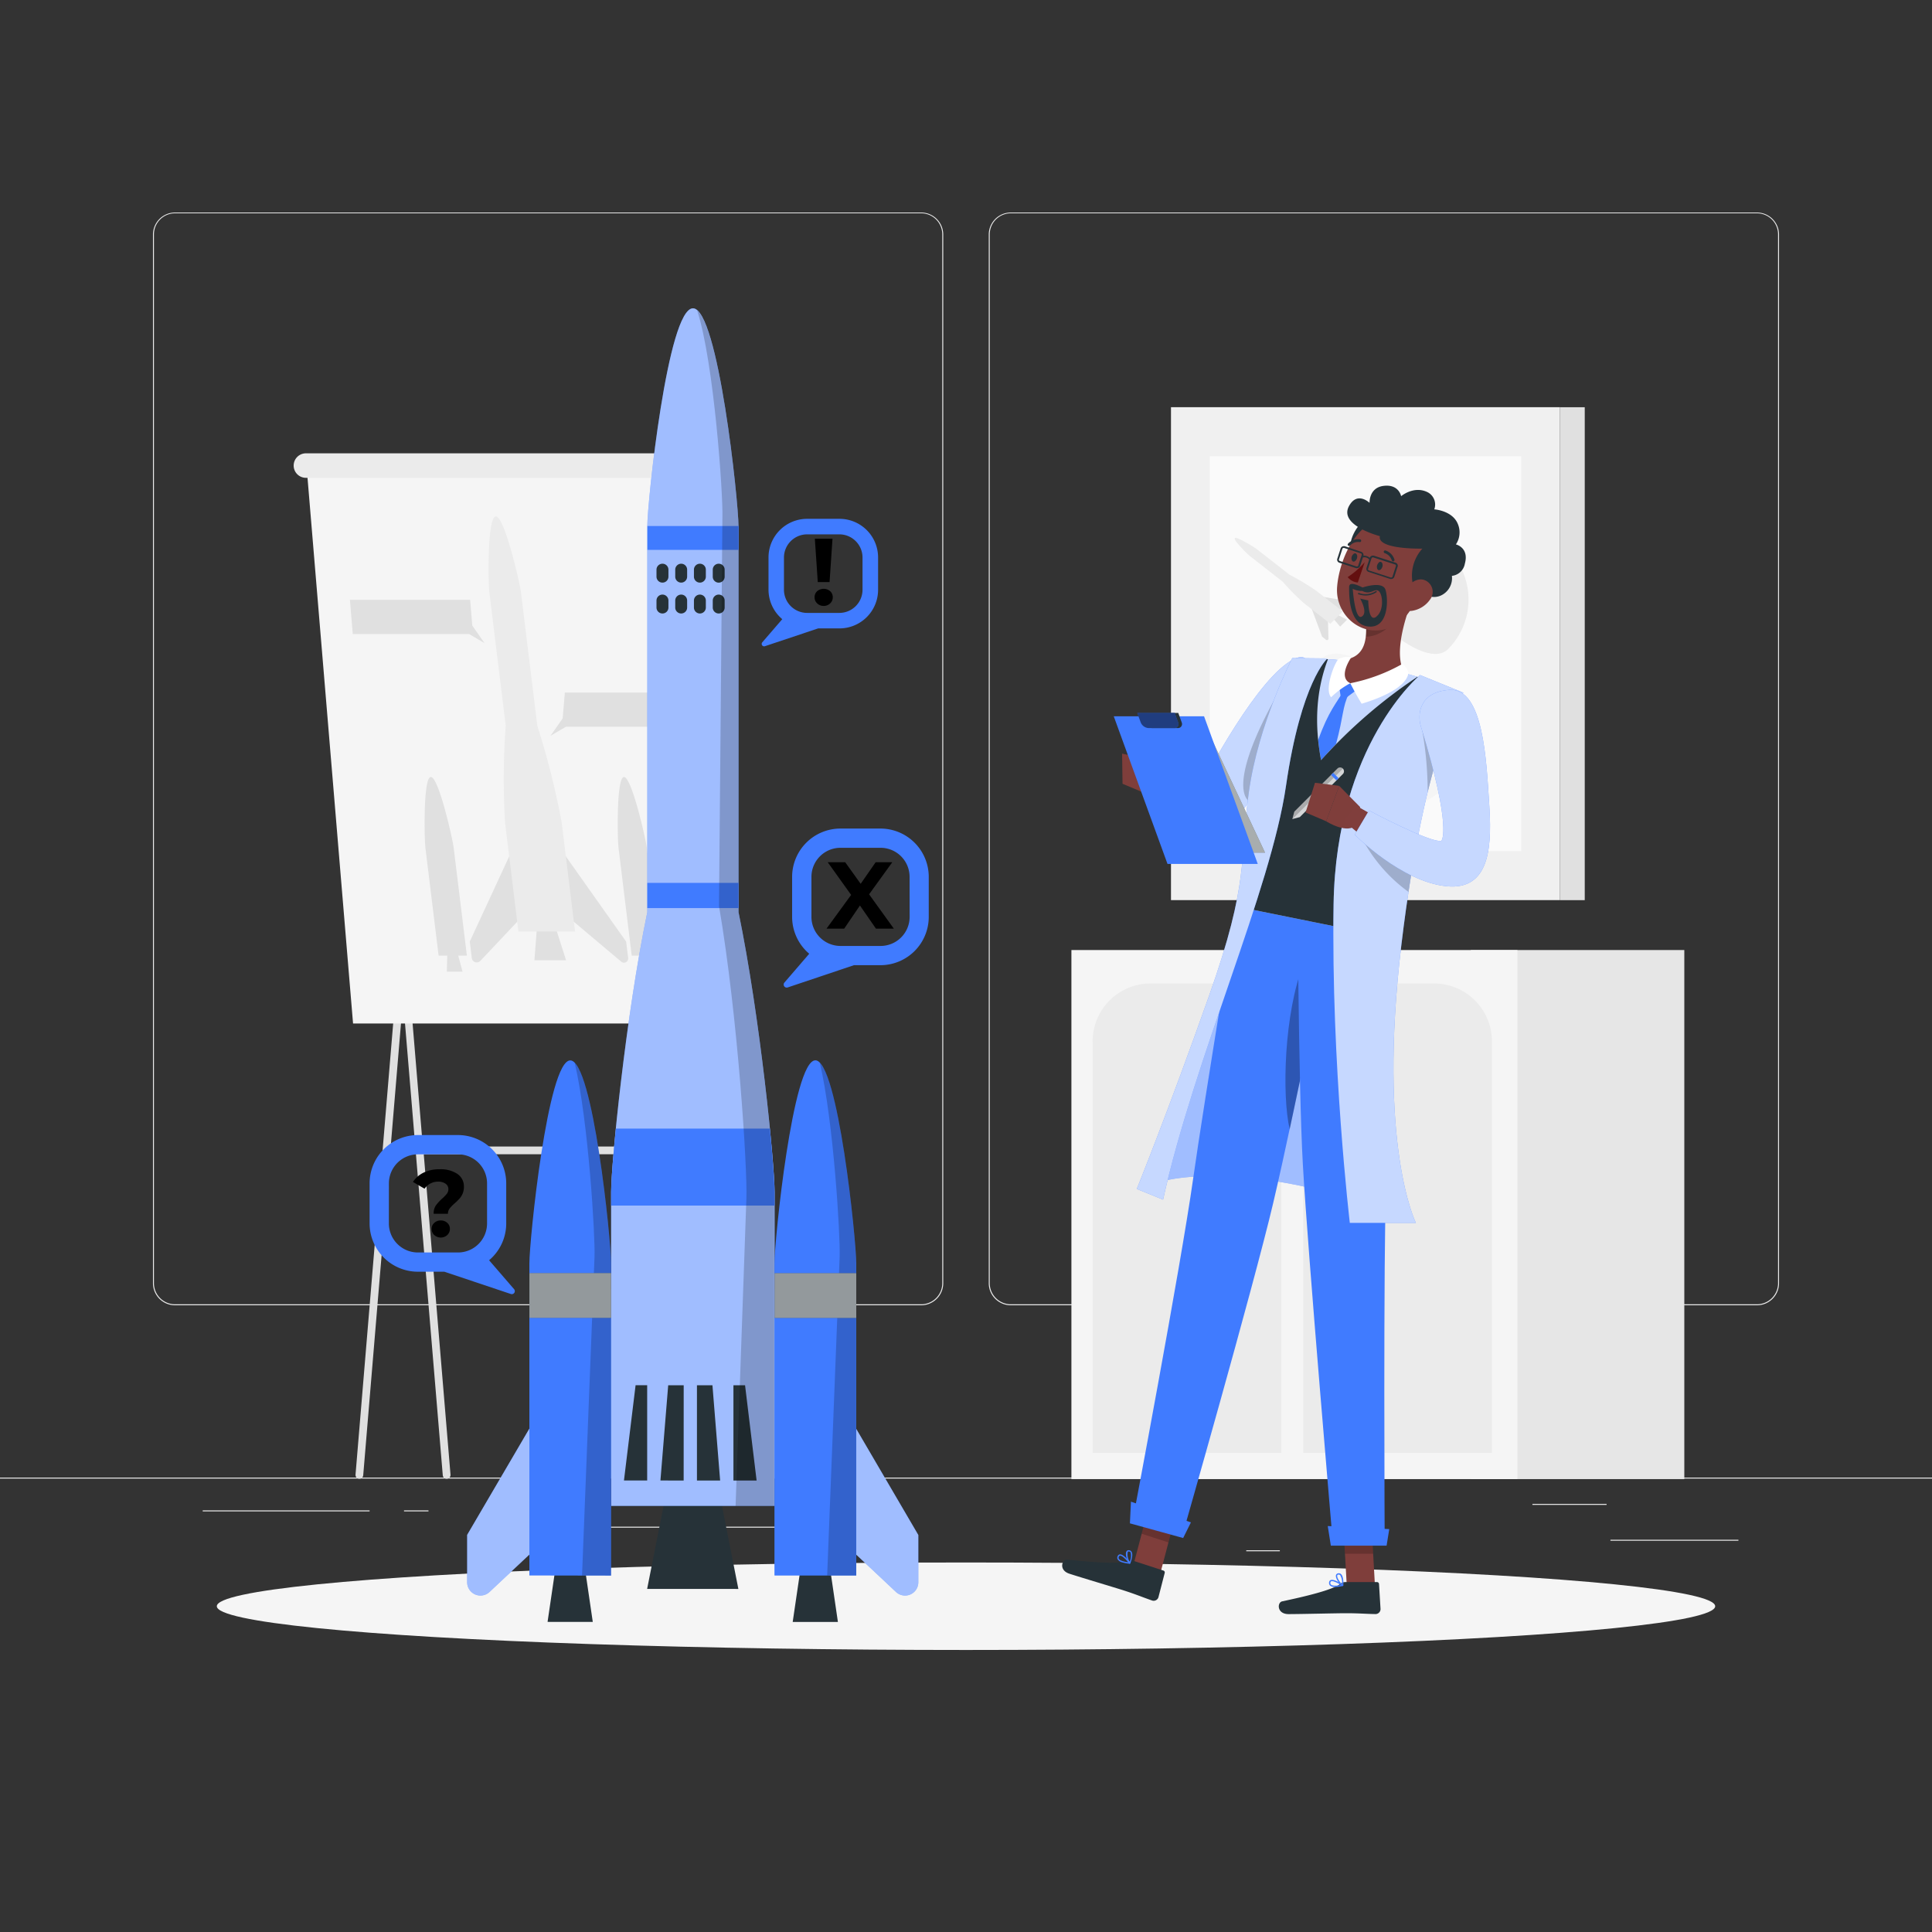 <svg xmlns="http://www.w3.org/2000/svg" viewBox="0 0 500 500"><rect x="0" y="0" width="500" height="500" fill="#333333" stroke="none"/><g id="freepik--background-complete--inject-2"><rect x="416.78" y="398.49" width="33.12" height="0.25" style="fill:#ebebeb"></rect><rect x="322.53" y="401.21" width="8.69" height="0.25" style="fill:#ebebeb"></rect><rect x="396.59" y="389.21" width="19.19" height="0.25" style="fill:#ebebeb"></rect><rect x="52.46" y="390.89" width="43.19" height="0.25" style="fill:#ebebeb"></rect><rect x="104.56" y="390.89" width="6.33" height="0.25" style="fill:#ebebeb"></rect><rect x="131.47" y="395.11" width="93.68" height="0.25" style="fill:#ebebeb"></rect><path d="M238.4,337.8H45.3a5.71,5.71,0,0,1-5.71-5.71V60.66A5.71,5.71,0,0,1,45.3,55H238.4a5.71,5.71,0,0,1,5.71,5.71V332.09A5.71,5.71,0,0,1,238.4,337.8ZM45.3,55.2a5.47,5.47,0,0,0-5.46,5.46V332.09a5.47,5.47,0,0,0,5.46,5.46H238.4a5.47,5.47,0,0,0,5.46-5.46V60.66a5.47,5.47,0,0,0-5.46-5.46Z" style="fill:#ebebeb"></path><path d="M454.7,337.8H261.6a5.71,5.71,0,0,1-5.71-5.71V60.66A5.71,5.71,0,0,1,261.6,55H454.7a5.71,5.71,0,0,1,5.71,5.71V332.09A5.71,5.71,0,0,1,454.7,337.8ZM261.6,55.2a5.47,5.47,0,0,0-5.46,5.46V332.09a5.47,5.47,0,0,0,5.46,5.46H454.7a5.47,5.47,0,0,0,5.46-5.46V60.66a5.47,5.47,0,0,0-5.46-5.46Z" style="fill:#ebebeb"></path><rect y="382.4" width="500" height="0.25" style="fill:#ebebeb"></rect><rect x="303.06" y="105.39" width="100.67" height="127.57" transform="translate(706.78 338.34) rotate(180)" style="fill:#f0f0f0"></rect><rect x="313.08" y="118.09" width="80.62" height="102.17" transform="translate(706.78 338.34) rotate(180)" style="fill:#fafafa"></rect><rect x="403.73" y="105.39" width="6.4" height="127.57" style="fill:#e0e0e0"></rect><path d="M341.66,170.74a23.07,23.07,0,0,0,32.63,32.63C383.3,194.36,350.67,161.73,341.66,170.74Z" style="fill:#f5f5f5"></path><path d="M374.74,168a18.15,18.15,0,0,0-25.68-25.67C342,149.45,367.65,175.12,374.74,168Z" style="fill:#ebebeb"></path><path d="M343.65,159.67l.16,5.63a.4.4,0,0,1-.65.27l-1-.81L338.89,156Z" style="fill:#e0e0e0"></path><path d="M345.43,157.89l6.34-.54a.35.35,0,0,0,.23-.61l-1-.81-10.29-1.76Z" style="fill:#e0e0e0"></path><polygon points="348.62 160.38 346.83 162.16 345.18 160.24 346.26 159.16 348.62 160.38" style="fill:#e0e0e0"></polygon><path d="M333.75,148.75l-8.48-6.62c-.55-.43-5.2-3.35-5.69-2.86s3.35,4.21,3.91,4.65l8.47,6.62a58.79,58.79,0,0,0,5.44,5.51l6.9,5.39,3.2-3.19-6.9-5.4A65.86,65.86,0,0,0,333.75,148.75Z" style="fill:#ebebeb"></path><rect x="380.64" y="245.88" width="55.26" height="136.92" transform="translate(816.54 628.67) rotate(180)" style="fill:#e6e6e6"></rect><rect x="277.28" y="245.88" width="115.43" height="136.92" transform="translate(669.99 628.67) rotate(180)" style="fill:#f5f5f5"></rect><path d="M282.78,254.52h48.81a0,0,0,0,1,0,0V361a15,15,0,0,1-15,15H297.75a15,15,0,0,1-15-15V254.52A0,0,0,0,1,282.78,254.52Z" transform="translate(614.36 630.52) rotate(180)" style="fill:#ebebeb"></path><path d="M337.28,254.52h48.81a0,0,0,0,1,0,0V361a15,15,0,0,1-15,15H352.25a15,15,0,0,1-15-15V254.52A0,0,0,0,1,337.28,254.52Z" transform="translate(723.36 630.52) rotate(180)" style="fill:#ebebeb"></path><path d="M341.67,314.34a4.85,4.85,0,1,0,4.84-5.15A5,5,0,0,0,341.67,314.34Z" style="fill:#e0e0e0"></path><path d="M316.69,314.34a4.85,4.85,0,1,0,4.85-5.15A5,5,0,0,0,316.69,314.34Z" style="fill:#e0e0e0"></path><path d="M92.93,382.71h0a1,1,0,0,1-.92-1.08l20.12-241.07h2v2H114L94,381.8A1,1,0,0,1,92.93,382.71Z" style="fill:#e0e0e0"></path><path d="M182.33,382.71h0a1,1,0,0,0,.92-1.08L163.13,140.56h-2v2h.16l12.86,154.16H109.43l-13-156.16h-2v2h.16l20,239.24a1,1,0,0,0,1.08.91h0a1,1,0,0,0,.92-1.08l-6.92-82.91h64.72l6.93,83.08A1,1,0,0,0,182.33,382.71Z" style="fill:#e0e0e0"></path><polygon points="186.96 264.88 91.37 264.88 79.3 120.26 174.89 120.26 186.96 264.88" style="fill:#f5f5f5"></polygon><path d="M174.81,123.66H79.15A3.17,3.17,0,0,1,76,120.49h0a3.17,3.17,0,0,1,3.17-3.17h95.66a3.17,3.17,0,0,1,3.17,3.17h0A3.17,3.17,0,0,1,174.81,123.66Z" style="fill:#ebebeb"></path><path d="M136.72,235.51l-12.51,13.27a1.29,1.29,0,0,1-2.11-.87l-.52-4.24,12.76-27.58Z" style="fill:#e0e0e0"></path><path d="M144.9,235.52l15.77,13.27a1.1,1.1,0,0,0,1.9-.87l-.53-4.24-19.52-27.59Z" style="fill:#e0e0e0"></path><polygon points="146.5 248.51 138.31 248.51 138.93 240.33 143.88 240.33 146.5 248.51" style="fill:#e0e0e0"></polygon><path d="M139.06,187.82l-4.24-34.57c-.27-2.26-4.23-19.59-6.49-19.59s-2,17.33-1.69,19.59l4.24,34.57a189,189,0,0,0-.17,25.08l3.45,28.16h14.66l-3.45-28.17A207.32,207.32,0,0,0,139.06,187.82Z" style="fill:#ebebeb"></path><polygon points="169.69 251.48 165.64 251.47 165.77 246.01 168.22 246.01 169.69 251.48" style="fill:#e0e0e0"></polygon><path d="M163.49,247.31l-3.43-28c-.26-2.1-.59-18.22,1.43-18.22s5.64,16.12,5.9,18.22l3.43,28Z" style="fill:#e0e0e0"></path><polygon points="119.71 251.47 115.65 251.47 115.78 246 118.24 246 119.71 251.47" style="fill:#e0e0e0"></polygon><path d="M113.51,247.3l-3.43-28c-.26-2.1-.6-18.22,1.43-18.22s5.64,16.12,5.89,18.22l3.43,28Z" style="fill:#e0e0e0"></path><polygon points="125.4 166.44 122.23 161.91 121.67 155.24 90.56 155.24 91.3 164.09 121.41 164.09 125.4 166.44" style="fill:#e0e0e0"></polygon><polygon points="142.45 190.44 145.62 185.91 146.18 179.24 177.28 179.24 176.54 188.09 146.44 188.09 142.45 190.44" style="fill:#e0e0e0"></polygon></g><g id="freepik--Shadow--inject-2"><ellipse id="freepik--path--inject-2" cx="250" cy="415.69" rx="193.89" ry="11.32" style="fill:#f5f5f5"></ellipse></g><g id="freepik--Character--inject-2"><path d="M298,306.48s20.39-8.32,63.91,7.86l-3.84-40.43,3.14-33.52-38.72-8.07-11.79,35.94Z" style="fill:#407BFF"></path><path d="M298,306.48s20.39-8.32,63.91,7.86l-3.84-40.43,3.14-33.52-38.72-8.07-11.79,35.94Z" style="fill:#fff;opacity:0.5"></path><path d="M338.28,181.67q-3.51,5.33-7.13,10.6l-7.24,10.5c-1.18,1.75-2.4,3.48-3.53,5.2a15.56,15.56,0,0,1-3,3.36,10.36,10.36,0,0,1-4.84,2.3,9.89,9.89,0,0,1-5.15-.52,13.55,13.55,0,0,1-3.69-2.16,18.34,18.34,0,0,1-2.68-2.68,21.93,21.93,0,0,1-2.1-3l4-3.07c.68.52,1.49,1.18,2.26,1.67a17.85,17.85,0,0,0,2.33,1.31,6.77,6.77,0,0,0,2.06.61,1.7,1.7,0,0,0,1.18-.2,3.41,3.41,0,0,0,.74-.72,12.24,12.24,0,0,0,1-1.64c1.09-1.93,2.17-3.8,3.3-5.65,2.24-3.69,4.53-7.32,6.86-10.92s4.72-7.15,7.19-10.68Z" style="fill:#803e3c"></path><path d="M303.52,202.92l-5.62-6.26-2.65,8.17s4.38,4.46,6.56,1.63Z" style="fill:#7f3e3b"></path><polygon points="290.4 195.04 290.51 202.84 295.25 204.83 297.9 196.66 290.4 195.04" style="fill:#7f3e3b"></polygon><path d="M334.83,170.6c-9.28,4.54-22.75,30.18-24.37,33.38-.64,1.26-5.47-1.4-5.47-1.4l-4,7.15s4.49,6.36,12,5.32,11.23-9.1,13.4-13.29c1.7-3.26,5.37-9.61,7.17-12.82C335.76,184.93,342.87,166.67,334.83,170.6Z" style="fill:#407BFF"></path><path d="M334.83,170.6c-9.28,4.54-22.75,30.18-24.37,33.38-.64,1.26-5.47-1.4-5.47-1.4l-4,7.15s4.49,6.36,12,5.32,11.23-9.1,13.4-13.29c1.7-3.26,5.37-9.61,7.17-12.82C335.76,184.93,342.87,166.67,334.83,170.6Z" style="fill:#fff;opacity:0.7"></path><path d="M323.24,207.36a63.8,63.8,0,0,0,3.1-5.6c1.37-2.63,4-7.3,6-10.68l.68-10.64-1.68-2.1C319.3,199.37,321.24,205.89,323.24,207.36Z" style="opacity:0.2"></path><polygon points="300.31 407.1 293.38 404.84 297.69 388.49 304.62 390.74 300.31 407.1" style="fill:#7f3e3b"></polygon><path d="M293.27,403.92l7.79,2.53a.51.51,0,0,1,.36.64l-1.62,6.29a1.29,1.29,0,0,1-1.61.84c-2.7-.93-3.94-1.51-7.37-2.62-2.11-.68-11.14-3.37-14.05-4.32s-1.89-3.79-.58-3.65c5.91.62,13.29,1.23,15.75.33A2.1,2.1,0,0,1,293.27,403.92Z" style="fill:#263238"></path><polygon points="304.62 390.75 297.68 388.5 295.46 396.93 302.4 399.18 304.62 390.75" style="opacity:0.2"></polygon><path d="M321.52,225.21s-9.85,59.34-12.76,80c-3.2,22.67-15.75,89-15.75,89l12.87,3.55s18.38-64.25,23.59-86.28c5.66-23.92,18.11-86.29,18.11-86.29Z" style="fill:#407BFF"></path><path d="M337.33,249.55c-5,12.57-5.61,33.95-3.56,42.72,3.09-14.39,6.63-31.6,9.35-45C342.15,243.85,340.39,241.9,337.33,249.55Z" style="opacity:0.3"></path><polygon points="306.2 398.04 292.42 394.24 292.69 388.63 308.21 393.99 306.2 398.04" style="fill:#407BFF"></polygon><path d="M289.24,403.55a.94.94,0,0,1,.08-.95.65.65,0,0,1,.53-.33c.95-.06,2.48,1.92,2.65,2.14a.17.17,0,0,1,0,.19.17.17,0,0,1-.16.09,9.25,9.25,0,0,1-1.93-.36A2,2,0,0,1,289.24,403.55Zm.63-.94a.3.3,0,0,0-.26.17.6.6,0,0,0-.07.61c.22.43,1.12.76,2.44.92C291.34,403.53,290.38,402.58,289.87,402.61Z" style="fill:#407BFF"></path><path d="M292.24,404.63c-.56-.64-1.12-2.42-.72-3.12a.65.65,0,0,1,.75-.3.84.84,0,0,1,.61.44c.48.91-.32,2.85-.36,2.93a.15.15,0,0,1-.13.1h-.08A.18.18,0,0,1,292.24,404.63Zm0-3.09c-.24-.05-.33,0-.38.13a3.39,3.39,0,0,0,.5,2.49,3.78,3.78,0,0,0,.26-2.35.53.53,0,0,0-.3-.25Z" style="fill:#407BFF"></path><polygon points="355.83 410.29 348.54 410.29 347.59 393.4 354.88 393.4 355.83 410.29" style="fill:#7f3e3b"></polygon><path d="M348.16,409.44h8.19a.53.53,0,0,1,.54.5l.39,6.48a1.3,1.3,0,0,1-1.27,1.3c-2.85-.05-4.22-.22-7.82-.22-2.21,0-11.64.23-14.7.23s-3-3-1.67-3.3c5.81-1.23,13-2.92,15.08-4.54A2.07,2.07,0,0,1,348.16,409.44Z" style="fill:#263238"></path><polygon points="354.88 393.41 347.59 393.41 348.08 402.11 355.38 402.11 354.88 393.41" style="opacity:0.2"></polygon><path d="M335.76,224.83s.23,55.72,1.42,76.59C338.47,324.28,345,400,345,400h13.36s-.4-73.88.4-96.51c.88-24.57,3.14-78.67,3.14-78.67Z" style="fill:#407BFF"></path><polygon points="358.85 400.01 344.42 400.01 343.62 394.94 359.54 395.73 358.85 400.01" style="fill:#407BFF"></polygon><path d="M344.2,410.33a1,1,0,0,1-.21-.93.64.64,0,0,1,.4-.48c.89-.35,2.95,1.06,3.18,1.23a.16.16,0,0,1,.07.17.16.16,0,0,1-.13.13,9.2,9.2,0,0,1-1.94.26A2,2,0,0,1,344.2,410.33Zm.31-1.09a.3.3,0,0,0-.19.24.6.6,0,0,0,.12.6c.34.34,1.3.38,2.61.12C346.2,409.67,345,409.05,344.51,409.24Z" style="fill:#407BFF"></path><path d="M347.39,410.43c-.73-.43-1.81-1.95-1.65-2.75a.66.66,0,0,1,.62-.51.83.83,0,0,1,.72.23c.74.71.57,2.81.56,2.9a.15.15,0,0,1-.09.14h-.07A.15.15,0,0,1,347.39,410.43Zm-1-2.93c-.25,0-.3.15-.32.25-.11.52.61,1.68,1.24,2.21a3.76,3.76,0,0,0-.48-2.31.49.49,0,0,0-.36-.15Z" style="fill:#407BFF"></path><path d="M376.67,178.69a170.55,170.55,0,0,0-7.79,24.2c-1.42,5.75-2.52,11.28-3.4,16.3-2.06,11.78-2.89,20.86-3.61,23.88L322,235c-.29-43.65,12.84-64.4,12.84-64.4a78.08,78.08,0,0,1,9.77.07c.69,0,1.38.11,2.09.19a151.33,151.33,0,0,1,17,3.43c1.06.27,2.13.57,3.16.88C372.09,176.75,376.67,178.69,376.67,178.69Z" style="fill:#407BFF"></path><path d="M376.67,178.69a170.55,170.55,0,0,0-7.79,24.2c-1.42,5.75-2.52,11.28-3.4,16.3-2.06,11.78-2.89,20.86-3.61,23.88L322,235c-.29-43.65,12.84-64.4,12.84-64.4a78.08,78.08,0,0,1,9.77.07c.69,0,1.38.11,2.09.19a151.33,151.33,0,0,1,17,3.43c1.06.27,2.13.57,3.16.88C372.09,176.75,376.67,178.69,376.67,178.69Z" style="fill:#fff;opacity:0.7"></path><path d="M347.54,179.05c-1.56,2.79-3.71,4.94-6.4,12.47.17,1.72.42,3.45.75,5.21,1.23-1.41,2.53-2.81,3.88-4.2,2-7.38,1.59-9.5,3.36-13.1Z" style="fill:#407BFF"></path><polygon points="347.17 181.48 346.52 177.45 349.45 176.82 351.23 178.46 347.17 181.48" style="fill:#407BFF"></polygon><path d="M366.81,175.17a131.87,131.87,0,0,0-24.92,21.56c-1.74-9.3-1.32-18,1.78-26.12a79.14,79.14,0,0,0-8.84,0S321.7,191.35,322,235l39.88,8.07c.72-3,1.55-12.1,3.61-23.88.88-5,2-10.55,3.4-16.3a170.55,170.55,0,0,1,7.79-24.2S372.09,176.75,366.81,175.17Z" style="fill:#263238"></path><path d="M365.64,154.85c-2.12,5.24-5.11,15-2,19.44a17.14,17.14,0,0,1-14.07,2.56c-4.67-1.06-4.28-4.39-2.88-6,6.36-.22,7.07-4.77,6.83-9.23Z" style="fill:#7f3e3b"></path><path d="M349.45,176.82s1.31,2.63,2.94,5.3c3.42-1,11.55-3.84,12.13-8a4.23,4.23,0,0,0-1.57-2.31A44.9,44.9,0,0,1,349.45,176.82Z" style="fill:#fff"></path><path d="M349.45,176.82a21.83,21.83,0,0,0-4.95,3.62c-1.89-2,1-9.29,2-9.95a5.26,5.26,0,0,1,3.22-.37S346.1,175.19,349.45,176.82Z" style="fill:#fff"></path><path d="M360.69,157.62l-7.17,4a17.06,17.06,0,0,1,0,3.12c2.39.13,6.07-1.77,6.78-4.16A8.2,8.2,0,0,0,360.69,157.62Z" style="opacity:0.2"></path><path d="M351.8,135.87c-2.07,2.27-4.15,7.93.38,7.89S355.36,132,351.8,135.87Z" style="fill:#263238"></path><path d="M369.24,148.37c-2.77,7-4,11.25-8.84,13.71-7.23,3.69-15-2.55-14.35-10.27.56-6.94,5-17.24,12.92-17.73A10.4,10.4,0,0,1,369.24,148.37Z" style="fill:#7f3e3b"></path><path d="M357.75,146.72c-.19.58-.65.95-1,.82s-.53-.7-.34-1.28.65-1,1-.83S357.94,146.14,357.75,146.72Z" style="fill:#263238"></path><path d="M351.18,144.5c-.19.59-.65.95-1,.83s-.54-.71-.35-1.29.66-.95,1-.82S351.37,143.92,351.18,144.5Z" style="fill:#263238"></path><path d="M353.18,145.5a20.87,20.87,0,0,1-4.4,3.85,3.66,3.66,0,0,0,2.62,1.4Z" style="fill:#630f0f"></path><path d="M352.34,154a5.83,5.83,0,0,1-.77-.2.19.19,0,0,1-.12-.23.18.18,0,0,1,.23-.12A4.82,4.82,0,0,0,356,153a.17.17,0,0,1,.25,0,.18.18,0,0,1,0,.25A5,5,0,0,1,352.34,154Z" style="fill:#263238"></path><path d="M360.47,145.28a.38.38,0,0,1-.27-.24,2.86,2.86,0,0,0-1.82-1.88.37.37,0,0,1-.26-.44.36.36,0,0,1,.44-.26,3.58,3.58,0,0,1,2.32,2.35.36.36,0,0,1-.22.45A.41.41,0,0,1,360.47,145.28Z" style="fill:#263238"></path><path d="M349.09,141.28a.35.35,0,0,1-.2-.6,3.54,3.54,0,0,1,3.09-1.1.36.36,0,0,1-.14.71,2.76,2.76,0,0,0-2.43.89A.33.33,0,0,1,349.09,141.28Z" style="fill:#263238"></path><path d="M367.51,174.7s-21.72,17.94-22.38,59.3,4.2,82.48,4.2,82.48h17.1s-10-19.87-3.76-71.93,16.05-65.28,16.05-65.28Z" style="fill:#407BFF"></path><path d="M367.51,174.7s-21.72,17.94-22.38,59.3,4.2,82.48,4.2,82.48h17.1s-10-19.87-3.76-71.93,16.05-65.28,16.05-65.28Z" style="fill:#fff;opacity:0.7"></path><path d="M364.32,219.09,355,213.9,352,216a40.37,40.37,0,0,0,12.51,14.82c.58-3.87,1.18-7.46,1.79-10.8Z" style="opacity:0.2"></path><path d="M373.75,190.27l-1.47-7.49h-2.92l-1.24,6.47A93,93,0,0,1,369.48,205C371,198.8,372.44,194,373.75,190.27Z" style="opacity:0.2"></path><path d="M343.54,170.4s-6.8,5.95-10.73,33S309.18,273.63,301,310.47l-6.8-2.77s8.05-19.87,18.68-49.91,7.85-35.11,10.32-52.82,11.24-34.66,11.24-34.66Z" style="fill:#407BFF"></path><path d="M343.54,170.4s-6.8,5.95-10.73,33S309.18,273.63,301,310.47l-6.8-2.77s8.05-19.87,18.68-49.91,7.85-35.11,10.32-52.82,11.24-34.66,11.24-34.66Z" style="fill:#fff;opacity:0.7"></path><path d="M361.18,145.63l-5.66-1.83a.69.69,0,0,0-.25,0,.82.82,0,0,0-.78.57h0a2.08,2.08,0,0,0-1.64-.54h0a.83.83,0,0,0-.53-1L348,141.35a.73.73,0,0,0-.25,0,.83.83,0,0,0-.79.57l-.88,2.71a.83.83,0,0,0,.53,1l4.35,1.41a.77.77,0,0,0,.25,0,.83.83,0,0,0,.79-.57l.71-2.19a1.64,1.64,0,0,1,1.64.51l-.71,2.21a.82.82,0,0,0,.53,1l5.65,1.84a1.09,1.09,0,0,0,.25,0,.83.83,0,0,0,.78-.57l.89-2.72A.83.83,0,0,0,361.18,145.63Zm-9.67.74a.35.35,0,0,1-.33.23h-.1l-4.35-1.42a.31.31,0,0,1-.2-.17.33.33,0,0,1,0-.26l.88-2.72a.35.35,0,0,1,.33-.23h.1l4.35,1.42a.28.28,0,0,1,.2.17.33.33,0,0,1,0,.26Zm9.74.15-.88,2.72a.35.35,0,0,1-.33.23h-.1l-5.66-1.84a.34.34,0,0,1-.22-.43l.89-2.71a.34.34,0,0,1,.32-.24.22.22,0,0,1,.11,0l5.65,1.83A.34.34,0,0,1,361.25,146.52Z" style="fill:#263238"></path><path d="M336.39,211.46l-1.93.52.52-1.93,11.14-11.14a1,1,0,0,1,1.41,0h0a1,1,0,0,1,0,1.41Z" style="fill:#263238"></path><path d="M336.39,211.46l-1.93.52.52-1.93,11.14-11.14a1,1,0,0,1,1.41,0h0a1,1,0,0,1,0,1.41Z" style="fill:#fff;opacity:0.8"></path><path d="M346.12,198.91,335,210.05l-.52,1.93,13.07-13.07A1,1,0,0,0,346.12,198.91Z" style="opacity:0.2"></path><rect x="345.05" y="199.99" width="0.8" height="1.99" transform="translate(-40.94 303.14) rotate(-45)" style="fill:#407BFF"></rect><path d="M352,208.86l-5.42-5.48-3.38,9.16s5.65,3.62,7.89.81Z" style="fill:#7f3e3b"></path><polygon points="340.32 202.58 337.88 210.27 343.21 212.54 346.59 203.38 340.32 202.58" style="fill:#7f3e3b"></polygon><path d="M384.07,211.81a87.14,87.14,0,0,0-.85-9,143.44,143.44,0,0,0-3.63-17.26l-9.81,2.65c1.31,5.29,2.53,10.81,3.47,16.18.47,2.69.85,5.38,1.08,8,.11,1.3.17,2.58.15,3.78a15.88,15.88,0,0,1-.26,2.92,9.77,9.77,0,0,1-1.43-.23,40.23,40.23,0,0,1-7.2-2.64c-2.47-1.12-4.94-2.39-7.4-3.7s-4.94-2.71-7.34-4.08l-3,4.05A99.66,99.66,0,0,0,362,223a42.51,42.51,0,0,0,8.48,4.09,17.2,17.2,0,0,0,2.68.67,11.19,11.19,0,0,0,3.47.08,8.71,8.71,0,0,0,2.24-.68,7.58,7.58,0,0,0,2.27-1.65,8.28,8.28,0,0,0,1.35-2.07,12.37,12.37,0,0,0,.61-1.55,22.58,22.58,0,0,0,.95-5.34C384.12,214.93,384.12,213.35,384.07,211.81Z" style="fill:#803e3c"></path><path d="M350.6,216l3.7-6.25s15.83,8.44,18.71,7.86c0,0,3-2.66-5.31-29.7-.86-2.8-.58-8.84,7.45-9.37,8.84-.58,9.53,18.77,10.22,29s.81,23-11,21.82S350.6,216,350.6,216Z" style="fill:#407BFF"></path><path d="M350.6,216l3.7-6.25s15.83,8.44,18.71,7.86c0,0,3-2.66-5.31-29.7-.86-2.8-.58-8.84,7.45-9.37,8.84-.58,9.53,18.77,10.22,29s.81,23-11,21.82S350.6,216,350.6,216Z" style="fill:#fff;opacity:0.7"></path><polygon points="327.38 220.65 302.6 220.65 290.04 186.12 311.15 186.12 327.38 220.65" style="fill:#263238"></polygon><polygon points="327.38 220.65 302.6 220.65 290.04 186.12 311.15 186.12 327.38 220.65" style="fill:#fff;opacity:0.6"></polygon><polygon points="325.51 223.59 302.15 223.59 288.24 185.38 311.61 185.38 325.51 223.59" style="fill:#407BFF"></polygon><path d="M295.24,184.5l.87,2.39a2.34,2.34,0,0,0,2.21,1.54h6.53a1.05,1.05,0,0,0,1-1.41l-.92-2.52Z" style="fill:#263238"></path><path d="M294.32,184.5l.87,2.39a2.34,2.34,0,0,0,2.2,1.54h6.54a1.05,1.05,0,0,0,1-1.41L304,184.5Z" style="fill:#407BFF"></path><path d="M294.32,184.5l.87,2.39a2.34,2.34,0,0,0,2.2,1.54h6.54a1.05,1.05,0,0,0,1-1.41L304,184.5Z" style="opacity:0.5"></path><path d="M365.8,151.8a10.41,10.41,0,0,1,2.31-9.82s-11.75.29-11-3.23c0,0-10.82-2.75-7.95-7.85,2.14-3.82,5.28-.76,5.28-.76s-.19-3.9,3.6-4.39c4-.52,4.57,2.66,4.57,2.66s3.14-2.66,6.58-1.15a3.59,3.59,0,0,1,2,4.56s4.61.29,6.06,3.69a5.6,5.6,0,0,1-.46,5.38s3.47.8,2.31,5a3.81,3.81,0,0,1-3.35,3.14,4.94,4.94,0,0,1-2.83,5.08C369.4,155.72,365.8,151.8,365.8,151.8Z" style="fill:#263238"></path><path d="M370.05,155.23a7,7,0,0,1-4.64,2.85c-2.48.36-3.43-2-2.49-4.13.84-2,3.15-4.53,5.52-3.9A3.26,3.26,0,0,1,370.05,155.23Z" style="fill:#7f3e3b"></path><path d="M358.56,152.62c-.76-2.36-5.91-.58-5.91-.58-3.5-1.72-3.51-.66-3.5.21,0,2.8.22,9.61,5.23,9.91S359.33,155,358.56,152.62Zm-2.38,7c-2.09,1.57-2.07-4.23-2.07-4.23l-2.11-.48s2.16,3.69.4,4.67-2.31-7.2-2.31-7.2a5.2,5.2,0,0,0,2.48.56c2.23,1.15,3.14-.78,4.21,0S358.28,158,356.18,159.59Z" style="fill:#263238"></path></g><g id="freepik--speech-bubble-3--inject-2"><path d="M227.89,214.43H217.52A12.51,12.51,0,0,0,205,226.92V237.3a12.51,12.51,0,0,0,4.43,9.53L203,254.29a.79.79,0,0,0,.85,1.26L221,249.79h6.86a12.51,12.51,0,0,0,12.5-12.49V226.92A12.51,12.51,0,0,0,227.89,214.43Zm7.52,22.87a7.52,7.52,0,0,1-7.52,7.51H217.52A7.52,7.52,0,0,1,210,237.3V226.92a7.52,7.52,0,0,1,7.51-7.51h10.37a7.52,7.52,0,0,1,7.52,7.51Z" style="fill:#407BFF"></path><path d="M226.7,240.34l-4.15-6-4.08,6H213.9l6.37-8.74-6.05-8.45h4.52l4,5.58,3.88-5.58h4.3l-6,8.3,6.41,8.89Z"></path></g><g id="freepik--speech-bubble-2--inject-2"><path d="M217.22,134.27h-8.33a10,10,0,0,0-10,10v8.33a10,10,0,0,0,3.56,7.64l-5.18,6a.63.63,0,0,0,.68,1l13.79-4.61h5.51a10,10,0,0,0,10-10v-8.33A10,10,0,0,0,217.22,134.27Zm6,18.35a6,6,0,0,1-6,6h-8.33a6,6,0,0,1-6-6v-8.33a6,6,0,0,1,6-6h8.33a6,6,0,0,1,6,6Z" style="fill:#407BFF"></path><path d="M211.48,156.15a2.1,2.1,0,0,1-.67-1.58,2.07,2.07,0,0,1,.66-1.56,2.6,2.6,0,0,1,3.39,0,2.07,2.07,0,0,1,.66,1.56,2.1,2.1,0,0,1-.67,1.58,2.33,2.33,0,0,1-1.69.66A2.31,2.31,0,0,1,211.48,156.15Zm-.6-16.73h4.57l-.76,11.22h-3.05Z"></path></g><g id="freepik--speech-bubble-1--inject-2"><path d="M95.65,306.25v10.37a12.52,12.52,0,0,0,12.5,12.5H115l17.19,5.76a.78.78,0,0,0,.84-1.26l-6.45-7.47a12.45,12.45,0,0,0,4.43-9.53V306.25a12.51,12.51,0,0,0-12.49-12.5H108.15A12.52,12.52,0,0,0,95.65,306.25Zm5,0a7.52,7.52,0,0,1,7.51-7.51h10.38a7.52,7.52,0,0,1,7.51,7.51v10.37a7.52,7.52,0,0,1-7.51,7.52H108.15a7.52,7.52,0,0,1-7.51-7.52Z" style="fill:#407BFF"></path><path d="M112.78,312a11.7,11.7,0,0,1,1.69-1.84,9.88,9.88,0,0,0,1.19-1.24,1.84,1.84,0,0,0,.38-1.14,1.67,1.67,0,0,0-.73-1.44,3.2,3.2,0,0,0-1.93-.53,4.28,4.28,0,0,0-2,.48,4.49,4.49,0,0,0-1.51,1.34l-3-1.74a6.86,6.86,0,0,1,2.79-2.43,9.28,9.28,0,0,1,4.16-.86,7.71,7.71,0,0,1,4.53,1.2,3.86,3.86,0,0,1,1.71,3.34,4.44,4.44,0,0,1-.33,1.77,4.58,4.58,0,0,1-.81,1.29,16.25,16.25,0,0,1-1.24,1.21,10.09,10.09,0,0,0-1.33,1.37,2.14,2.14,0,0,0-.42,1.34h-3.7A3.68,3.68,0,0,1,112.78,312Zm-.39,7.63a2.11,2.11,0,0,1-.68-1.58,2,2,0,0,1,.67-1.56,2.34,2.34,0,0,1,1.69-.63,2.38,2.38,0,0,1,1.7.63,2,2,0,0,1,.66,1.56,2.11,2.11,0,0,1-.68,1.58,2.5,2.5,0,0,1-3.36,0Z"></path></g><g id="freepik--Rocket--inject-2"><polygon points="191.09 411.22 167.48 411.21 172.15 387.6 186.43 387.61 191.09 411.22" style="fill:#263238"></polygon><path d="M167.49,373.7,126.69,412a3.44,3.44,0,0,1-5.79-2.51V397.23l46.59-79.59Z" style="fill:#407BFF"></path><path d="M167.49,373.7,126.69,412a3.44,3.44,0,0,1-5.79-2.51V397.23l46.59-79.59Z" style="fill:#fff;opacity:0.5"></path><path d="M191.1,373.71,231.88,412a3.43,3.43,0,0,0,5.78-2.5V397.26l-46.56-79.61Z" style="fill:#407BFF"></path><path d="M191.1,373.71,231.88,412a3.43,3.43,0,0,0,5.78-2.5V397.26l-46.56-79.61Z" style="fill:#fff;opacity:0.5"></path><path d="M191.13,236.07l0-99.76c0-6.52-5.27-56.52-11.79-56.52s-11.82,50-11.82,56.52l0,99.76c-5.64,27.27-9.36,65.07-9.36,72.38l0,81.27h42.3l0-81.27C200.46,301.15,196.76,263.35,191.13,236.07Z" style="fill:#407BFF"></path><path d="M191.13,236.07l0-99.76c0-6.52-5.27-56.52-11.79-56.52s-11.82,50-11.82,56.52l0,99.76c-5.64,27.27-9.36,65.07-9.36,72.38l0,81.27h42.3l0-81.27C200.46,301.15,196.76,263.35,191.13,236.07Z" style="fill:#fff;opacity:0.5"></path><polygon points="216.85 419.76 205.15 419.76 207.47 403.99 214.54 403.99 216.85 419.76" style="fill:#263238"></polygon><path d="M200.43,407.74l0-80.76c0-6.06,4.75-52.57,10.59-52.57S221.6,320.92,221.6,327l0,80.76Z" style="fill:#407BFF"></path><path d="M212.16,275c3.59,15.22,5.34,45.18,5.14,50.23l-3.23,82.52h7.51l0-80.76C221.6,321.32,217.47,280.31,212.16,275Z" style="opacity:0.2"></path><rect x="200.45" y="329.5" width="21.15" height="11.58" style="fill:#263238"></rect><rect x="200.45" y="329.5" width="21.15" height="11.58" style="fill:#fff;opacity:0.5"></rect><polygon points="153.41 419.75 141.71 419.74 144.03 403.97 151.1 403.97 153.41 419.75" style="fill:#263238"></polygon><path d="M137,407.73,137,327c0-6.06,4.75-52.57,10.59-52.57s10.56,46.52,10.56,52.58l0,80.76Z" style="fill:#407BFF"></path><path d="M148.72,275c3.59,15.23,5.34,45.18,5.14,50.23l-3.23,82.52h7.51l0-80.76C158.16,321.3,154,280.3,148.72,275Z" style="opacity:0.2"></path><rect x="137.01" y="329.48" width="21.15" height="11.58" style="fill:#263238"></rect><rect x="137.01" y="329.48" width="21.15" height="11.58" style="fill:#fff;opacity:0.5"></rect><path d="M191.16,142.3v-6s0-.13,0-.17H167.56c0,.05,0,.14,0,.18v6Z" style="fill:#407BFF"></path><rect x="167.53" y="228.49" width="23.61" height="6.52" style="fill:#407BFF"></rect><polygon points="167.49 383.15 161.48 383.15 164.49 358.49 167.49 358.5 167.49 383.15" style="fill:#263238"></polygon><polygon points="176.93 383.16 170.92 383.15 172.93 358.5 176.94 358.5 176.93 383.16" style="fill:#263238"></polygon><polygon points="186.37 383.16 180.37 383.16 180.37 358.5 184.38 358.5 186.37 383.16" style="fill:#263238"></polygon><polygon points="195.81 383.16 189.81 383.16 189.81 358.5 192.82 358.5 195.81 383.16" style="fill:#263238"></polygon><path d="M171.44,150.78h0a1.54,1.54,0,0,1-1.54-1.54v-1.81a1.54,1.54,0,0,1,1.55-1.54h0a1.54,1.54,0,0,1,1.54,1.54v1.81A1.54,1.54,0,0,1,171.44,150.78Z" style="fill:#263238"></path><path d="M176.29,150.78h0a1.54,1.54,0,0,1-1.54-1.54v-1.81a1.54,1.54,0,0,1,1.54-1.54h0a1.54,1.54,0,0,1,1.54,1.54v1.81A1.54,1.54,0,0,1,176.29,150.78Z" style="fill:#263238"></path><path d="M181.13,150.78h0a1.54,1.54,0,0,1-1.54-1.54v-1.81a1.54,1.54,0,0,1,1.54-1.54h0a1.54,1.54,0,0,1,1.54,1.54v1.81A1.54,1.54,0,0,1,181.13,150.78Z" style="fill:#263238"></path><path d="M186,150.79h0a1.54,1.54,0,0,1-1.54-1.55v-1.81a1.54,1.54,0,0,1,1.54-1.54h0a1.54,1.54,0,0,1,1.54,1.54v1.82A1.54,1.54,0,0,1,186,150.79Z" style="fill:#263238"></path><path d="M171.44,158.77h0a1.54,1.54,0,0,1-1.54-1.54v-1.81a1.54,1.54,0,0,1,1.55-1.54h0a1.54,1.54,0,0,1,1.54,1.54v1.81A1.54,1.54,0,0,1,171.44,158.77Z" style="fill:#263238"></path><path d="M176.29,158.77h0a1.54,1.54,0,0,1-1.54-1.54v-1.81a1.54,1.54,0,0,1,1.54-1.54h0a1.54,1.54,0,0,1,1.54,1.54v1.81A1.54,1.54,0,0,1,176.29,158.77Z" style="fill:#263238"></path><path d="M181.13,158.77h0a1.54,1.54,0,0,1-1.54-1.54v-1.81a1.54,1.54,0,0,1,1.54-1.54h0a1.54,1.54,0,0,1,1.54,1.54v1.81A1.54,1.54,0,0,1,181.13,158.77Z" style="fill:#263238"></path><path d="M186,158.77h0a1.54,1.54,0,0,1-1.54-1.54v-1.81a1.54,1.54,0,0,1,1.54-1.54h0a1.54,1.54,0,0,1,1.54,1.54v1.81A1.53,1.53,0,0,1,186,158.77Z" style="fill:#263238"></path><path d="M158.16,308.45V312h42.3v-3.5c0-2.48-.44-8.52-1.22-16.42H159.39C158.6,299.93,158.16,306,158.16,308.45Z" style="fill:#407BFF"></path><path d="M191.13,236.07l0-99.76c0-6.15-4.7-51-10.71-56,4.41,13.59,6.73,48,6.54,53.41l-.88,100.77c4.88,28.46,7.36,67.9,7.09,75.53l-2.8,79.73h10l0-81.27C200.46,301.15,196.76,263.35,191.13,236.07Z" style="opacity:0.2"></path></g></svg>